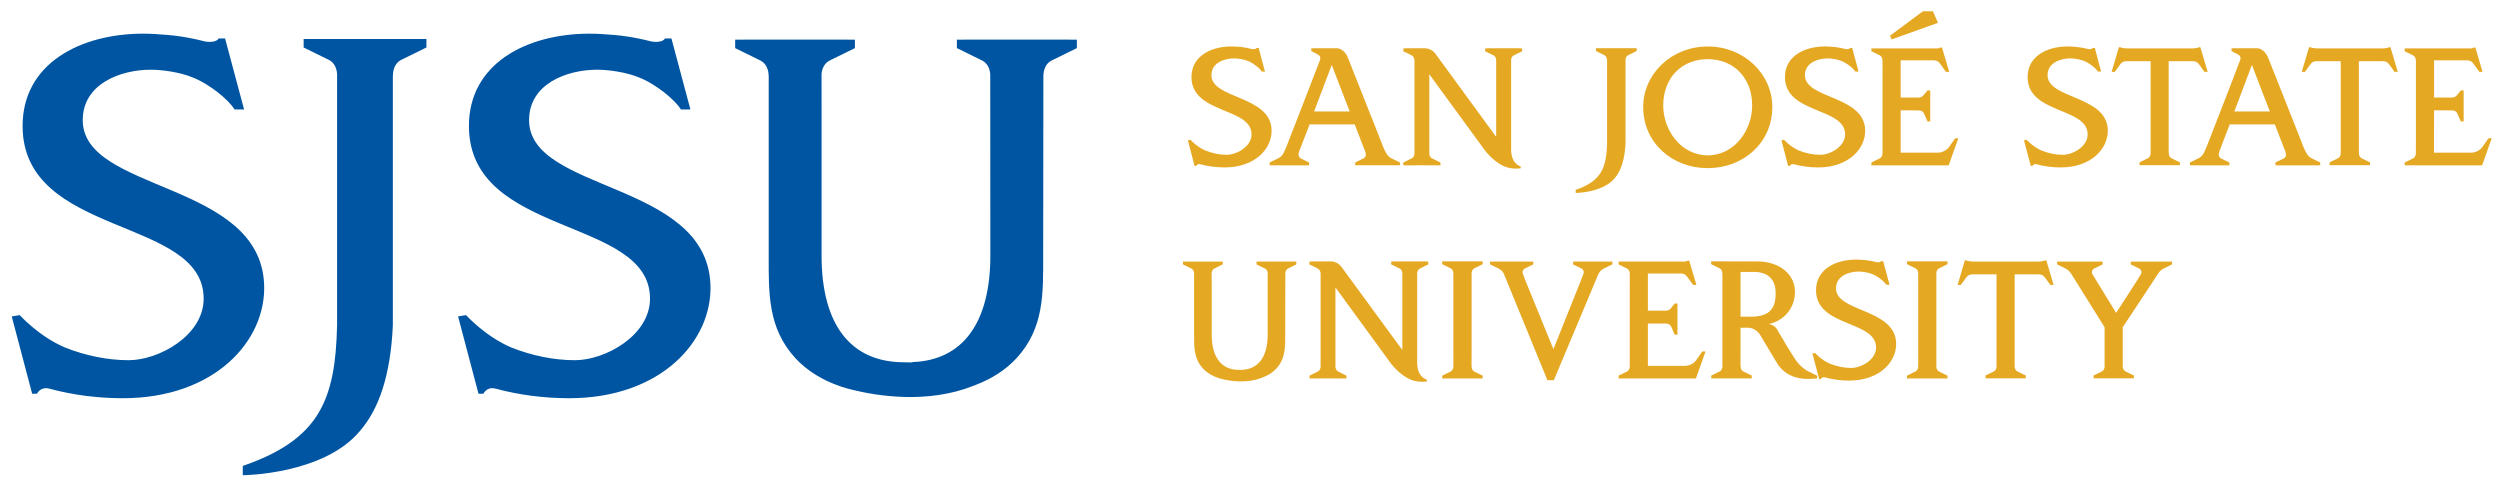 <svg width="199" height="39" viewBox="0 0 199 39" fill="none" xmlns="http://www.w3.org/2000/svg">
<path d="M11.344 2.68C6.383 2.698 1.799 5.06 1.799 10.024C1.799 18.927 16.211 17.218 16.211 23.77C16.211 26.712 12.636 28.672 10.243 28.672C8.555 28.672 6.824 28.31 5.206 27.675C3.106 26.794 1.571 25.083 1.571 25.083L0.934 25.187L2.56 31.343H2.946C2.946 31.343 3.205 30.757 3.902 30.933L3.9 30.93C5.807 31.448 7.79 31.698 9.777 31.698C17.097 31.698 21.215 27.114 21.024 22.624C20.67 14.386 6.586 15.316 6.586 9.563C6.586 6.661 9.608 5.549 12.003 5.549C12.896 5.549 14.31 5.74 15.336 6.164C16.126 6.459 17.572 7.351 18.461 8.419C18.586 8.592 18.671 8.707 18.671 8.707H18.687C18.687 8.709 18.692 8.708 18.692 8.711H18.99L19.43 8.715L17.917 3.064H17.4C17.176 3.454 16.342 3.305 16.342 3.305C14.832 2.926 13.871 2.798 12.34 2.708C12.007 2.689 11.674 2.679 11.344 2.68ZM46.873 2.68C41.913 2.698 37.327 5.06 37.327 10.024C37.327 18.927 51.741 17.218 51.741 23.77C51.741 26.712 48.164 28.672 45.771 28.672C44.083 28.672 42.354 28.31 40.736 27.675C38.636 26.794 37.098 25.083 37.098 25.083L36.463 25.187L38.089 31.343H38.477C38.477 31.343 38.734 30.757 39.429 30.933V30.93C41.336 31.448 43.317 31.698 45.306 31.698C52.624 31.698 56.742 27.114 56.55 22.624C56.199 14.386 42.115 15.316 42.115 9.563C42.115 6.661 45.137 5.549 47.532 5.549C48.424 5.549 49.841 5.74 50.864 6.164C51.653 6.459 53.101 7.351 53.989 8.419C54.115 8.592 54.199 8.707 54.199 8.707H54.217C54.217 8.707 54.219 8.708 54.221 8.711H54.517L54.958 8.715L53.446 3.064H52.928C52.704 3.454 51.87 3.305 51.87 3.305C50.362 2.926 49.402 2.798 47.869 2.708C47.536 2.689 47.203 2.679 46.873 2.68ZM24.17 3.107V3.781L26.143 4.75C26.143 4.75 26.146 4.751 26.148 4.752L26.218 4.786C26.632 5.018 26.812 5.464 26.832 5.929V25.857C26.704 31.865 25.417 34.983 19.325 37.087V37.829C19.325 37.829 25.742 37.789 28.645 34.315H28.642C30.166 32.562 31.087 29.88 31.27 25.915V6.026C31.272 6.022 31.278 6.018 31.278 6.018C31.278 5.52 31.456 5.034 31.895 4.786L31.967 4.752L31.971 4.75L33.943 3.779V3.107L24.17 3.107ZM59.15 3.154V3.156H58.519V3.829L60.492 4.799C60.492 4.799 60.491 4.801 60.495 4.802L60.566 4.836C61.005 5.084 61.186 5.569 61.186 6.066C61.186 6.066 61.189 6.071 61.189 6.072V20.343C61.189 23.317 61.108 26.087 63.291 28.488C64.256 29.538 65.504 30.276 66.863 30.741C66.863 30.741 67.068 30.817 67.462 30.928C67.625 30.969 67.79 31.015 67.956 31.054C69.847 31.513 73.849 32.167 77.504 30.702C77.523 30.693 77.542 30.685 77.56 30.677C77.606 30.66 77.66 30.647 77.706 30.628H77.693C78.921 30.157 80.052 29.456 80.938 28.488C83.125 26.087 83.037 23.317 83.037 20.343L83.053 6.045V6.019C83.069 5.538 83.244 5.074 83.667 4.836L83.739 4.802C83.739 4.801 83.747 4.798 83.747 4.798L85.719 3.829V3.155H85.088V3.154H76.793V3.155H76.167V3.829L78.138 4.798C78.138 4.798 78.14 4.801 78.14 4.802L78.215 4.836C78.603 5.057 78.788 5.465 78.823 5.902V6.022L78.832 20.343C78.832 25.686 76.645 28.683 72.623 28.821L72.611 28.85C72.394 28.847 72.176 28.837 71.96 28.837C67.71 28.837 65.397 25.839 65.397 20.343V8.942C65.397 7.308 65.392 6.422 65.395 5.874C65.436 5.447 65.623 5.053 66.004 4.836L66.076 4.802L66.081 4.798L68.051 3.829V3.155H67.438V3.154L59.15 3.154Z" fill="#0055A2"/>
<path d="M153.064 0.899L150.446 2.842L150.574 3.137L154.261 1.817L153.862 0.899H153.064ZM135.937 3.7C133.047 3.696 130.797 5.892 130.797 8.518C130.797 11.392 133.143 13.382 135.913 13.382H135.929H135.96C138.73 13.382 141.076 11.392 141.076 8.518C141.076 5.892 138.826 3.696 135.937 3.7ZM98.337 3.706C96.565 3.603 94.841 4.378 94.841 6.133C94.841 9.09 99.622 8.521 99.622 10.697C99.622 11.672 98.433 12.322 97.642 12.322C97.084 12.322 96.509 12.202 95.975 11.991C95.272 11.699 94.761 11.13 94.761 11.13L94.554 11.166L95.088 13.209H95.216C95.216 13.209 95.304 13.017 95.535 13.073C96.174 13.245 96.829 13.327 97.491 13.327C99.917 13.327 101.282 11.806 101.218 10.316V10.314C101.098 7.582 96.429 7.891 96.429 5.98C96.429 5.017 97.427 4.649 98.225 4.649C98.52 4.649 98.991 4.712 99.335 4.852C99.59 4.949 100.077 5.247 100.372 5.6C100.412 5.659 100.436 5.697 100.436 5.697H100.444V5.698H100.548L100.691 5.7L100.189 3.823H100.013C99.941 3.954 99.662 3.906 99.662 3.906C99.167 3.779 98.848 3.736 98.337 3.706ZM145.586 3.706C143.814 3.603 142.082 4.378 142.082 6.133C142.082 9.09 146.871 8.521 146.871 10.697C146.871 11.672 145.682 12.322 144.891 12.322C144.325 12.322 143.75 12.202 143.215 11.991C142.521 11.699 142.01 11.13 142.01 11.13L141.803 11.166L142.337 13.209H142.465C142.465 13.209 142.553 13.017 142.784 13.073V13.072C143.415 13.245 144.077 13.327 144.732 13.327C147.166 13.327 148.531 11.806 148.467 10.316V10.314C148.347 7.582 143.67 7.891 143.67 5.98C143.67 5.017 144.676 4.649 145.474 4.649C145.769 4.649 146.24 4.712 146.576 4.852C146.839 4.949 147.318 5.247 147.613 5.6C147.653 5.659 147.685 5.697 147.685 5.697H147.693V5.698H147.789L147.94 5.7L147.438 3.823H147.262C147.19 3.954 146.911 3.906 146.911 3.906C146.408 3.779 146.089 3.736 145.586 3.706ZM164.893 3.706C163.129 3.603 161.397 4.378 161.397 6.133C161.397 9.09 166.177 8.521 166.177 10.697C166.177 11.672 164.996 12.322 164.198 12.322C163.639 12.322 163.065 12.202 162.53 11.991C161.828 11.699 161.325 11.13 161.325 11.13L161.109 11.166L161.652 13.209H161.78C161.78 13.209 161.86 13.017 162.099 13.073V13.072C162.73 13.245 163.384 13.327 164.046 13.327C166.473 13.327 167.838 11.806 167.782 10.316V10.314C167.662 7.582 162.985 7.891 162.985 5.98C162.985 5.017 163.991 4.649 164.781 4.649C165.076 4.649 165.547 4.712 165.89 4.852C166.154 4.949 166.632 5.247 166.928 5.6C166.968 5.659 167 5.697 167 5.697V5.698H167.103L167.247 5.7L166.752 3.823H166.577C166.505 3.954 166.225 3.906 166.225 3.906C165.723 3.779 165.403 3.736 164.893 3.706ZM168.668 3.756L168.66 3.765L168.085 5.719H168.34L168.795 5.092C168.915 4.934 169.075 4.872 169.242 4.872H171.19V12.183C171.19 12.348 171.134 12.51 170.982 12.591L170.958 12.604L170.304 12.925V13.15H173.52V12.925L172.866 12.604L172.842 12.591C172.69 12.51 172.634 12.349 172.634 12.185C172.634 12.185 172.634 12.181 172.626 12.18V4.872H174.566C174.733 4.872 174.901 4.934 175.021 5.092L175.476 5.719H175.731L175.148 3.758V3.756H175.069C174.901 3.825 174.685 3.859 174.358 3.854H169.458C169.178 3.859 168.915 3.825 168.747 3.756H168.668ZM183.8 3.756V3.765L183.217 5.719H183.473L183.928 5.092C184.047 4.934 184.215 4.872 184.383 4.872H186.322V12.183C186.322 12.348 186.258 12.51 186.123 12.591L186.099 12.604H186.091L185.436 12.925V13.15H188.653V12.925L187.998 12.604L187.974 12.591C187.831 12.51 187.767 12.349 187.767 12.185V12.18V4.872H189.706C189.866 4.872 190.033 4.934 190.153 5.092L190.608 5.719H190.863L190.281 3.758V3.756H190.201C190.033 3.825 189.826 3.859 189.491 3.854H184.598C184.319 3.859 184.047 3.825 183.88 3.756H183.8ZM154.469 3.782C154.285 3.881 154.15 3.853 153.91 3.853H149.098V3.854H148.962V4.079L149.616 4.398V4.4L149.64 4.411C149.784 4.492 149.848 4.656 149.848 4.821V4.827C149.856 5.247 149.848 5.706 149.848 5.851V11.193V12.192C149.848 12.359 149.784 12.518 149.64 12.601L149.616 12.613L148.962 12.936V13.159H155.115L155.882 11.008H155.634L155.131 11.719L155.123 11.72V11.725C155.084 11.783 154.82 12.119 154.277 12.155H151.292V8.783C151.292 8.783 152.162 8.786 152.721 8.786C152.881 8.786 153.048 8.846 153.128 8.992L153.144 9.015V9.017L153.431 9.67H153.647V7.198H153.431L153.136 7.553C152.992 7.721 152.881 7.762 152.713 7.762H151.292V4.805H153.95C154.11 4.805 154.277 4.869 154.397 5.026L154.9 5.719H155.155L154.629 3.94L154.589 3.782H154.469ZM196.921 3.782C196.738 3.881 196.602 3.853 196.363 3.853H191.558V3.854H191.414V4.079L192.069 4.398V4.4L192.093 4.411C192.244 4.492 192.3 4.656 192.3 4.821C192.3 4.821 192.3 4.826 192.308 4.827V5.851V11.193C192.308 11.344 192.308 11.795 192.3 12.192C192.3 12.359 192.244 12.518 192.093 12.601L192.069 12.613L191.414 12.936V13.159H197.576L198.342 11.008H198.086L197.584 11.719V11.72L197.576 11.725C197.536 11.783 197.272 12.119 196.738 12.155H193.745L193.753 8.783C193.753 8.783 194.615 8.786 195.173 8.786C195.341 8.786 195.501 8.846 195.58 8.992L195.596 9.015V9.017L195.884 9.67H196.107V7.198H195.884L195.596 7.553C195.445 7.721 195.341 7.762 195.173 7.762H193.753V4.805H196.402C196.57 4.805 196.738 4.869 196.849 5.026L197.36 5.719H197.608L197.089 3.94L197.041 3.782H196.921ZM127.037 3.837V4.061L127.692 4.383V4.384L127.716 4.397C127.852 4.473 127.907 4.621 127.923 4.774V11.388C127.875 13.381 127.452 14.416 125.425 15.116V15.36C125.425 15.36 127.556 15.347 128.522 14.195C129.025 13.612 129.328 12.724 129.392 11.408V4.807V4.805C129.392 4.638 129.448 4.477 129.599 4.397L129.623 4.384V4.383L130.278 4.061V3.837H127.037ZM104.379 3.84V4.065L104.89 4.33C105.009 4.399 105.097 4.488 105.097 4.629C105.089 4.722 105.073 4.779 105.073 4.779C104.73 5.699 102.607 11.14 102.607 11.14C102.463 11.502 102.343 11.86 102.168 12.18C102.16 12.198 102.144 12.216 102.136 12.231C102.136 12.244 102.128 12.255 102.12 12.27C102.008 12.445 101.873 12.529 101.745 12.601L101.066 12.933V13.159H104.203V12.933L103.549 12.612L103.517 12.601C103.509 12.596 103.509 12.59 103.501 12.585C103.501 12.585 103.493 12.582 103.493 12.578C103.357 12.473 103.365 12.29 103.365 12.29V12.216C103.381 12.171 103.389 12.123 103.405 12.074C103.445 11.954 104.243 9.904 104.243 9.904H107.835L108.673 12.071L108.697 12.15C108.768 12.364 108.681 12.497 108.617 12.553V12.554C108.609 12.561 108.609 12.565 108.601 12.566C108.585 12.578 108.569 12.589 108.553 12.601L108.529 12.612L107.874 12.933V13.157H111.434V12.933L110.756 12.601C110.612 12.518 110.452 12.419 110.341 12.18C110.125 11.822 110.053 11.556 109.886 11.14L107.292 4.591C106.997 3.851 106.43 3.84 106.43 3.84H104.379ZM111.833 3.84V3.854H111.705V4.079L112.36 4.4L112.376 4.412C112.528 4.493 112.591 4.66 112.591 4.824V12.221C112.583 12.376 112.528 12.526 112.384 12.602L112.368 12.613H112.36L111.705 12.938V13.159H112.783V13.155H113.581V13.159H114.659V12.938L114.004 12.613L113.972 12.602C113.844 12.527 113.781 12.382 113.773 12.231V5.912L118.218 11.994C118.218 11.994 119.12 13.206 120.221 13.382C120.221 13.382 120.613 13.456 121.044 13.402V13.246C121.004 13.23 120.964 13.217 120.916 13.196C120.405 12.942 120.301 12.352 120.285 11.984V4.807C120.285 4.646 120.341 4.493 120.485 4.412L120.509 4.4L121.163 4.079V3.854H121.02V3.84H118.338V3.854H118.218V4.079L118.865 4.4H118.873L118.897 4.412C119.04 4.493 119.096 4.652 119.096 4.811V10.895L114.252 4.267C113.932 3.836 113.413 3.84 113.413 3.84H111.833ZM177.631 3.84V4.065L178.141 4.33C178.261 4.399 178.341 4.488 178.349 4.629C178.341 4.722 178.317 4.779 178.317 4.779C177.982 5.699 175.859 11.14 175.859 11.14C175.715 11.502 175.587 11.86 175.42 12.18C175.412 12.198 175.396 12.216 175.388 12.231C175.38 12.244 175.372 12.255 175.364 12.27C175.26 12.445 175.124 12.529 174.997 12.601L174.318 12.933V13.159H177.455V12.933L176.793 12.612L176.769 12.601C176.761 12.596 176.753 12.59 176.753 12.585C176.753 12.585 176.745 12.582 176.745 12.578C176.609 12.473 176.609 12.29 176.609 12.29H176.617C176.609 12.266 176.617 12.242 176.617 12.216C176.625 12.171 176.641 12.123 176.657 12.074C176.689 11.954 177.487 9.904 177.487 9.904H181.078L181.916 12.071L181.94 12.15C182.012 12.364 181.932 12.497 181.869 12.553V12.557C181.861 12.561 181.853 12.565 181.853 12.566C181.837 12.578 181.821 12.589 181.805 12.601L181.781 12.612L181.126 12.933V13.159H184.686V12.933L184.008 12.601C183.864 12.518 183.704 12.419 183.593 12.18C183.377 11.822 183.305 11.556 183.138 11.14L180.544 4.591C180.24 3.851 179.682 3.84 179.682 3.84H177.631ZM135.937 4.708C138.091 4.716 139.472 6.283 139.472 8.392C139.472 10.341 138.107 12.341 135.937 12.37C133.766 12.341 132.393 10.341 132.393 8.392C132.393 6.283 133.774 4.716 135.937 4.708ZM106.007 5.17L107.436 8.875H104.602L106.007 5.17ZM179.251 5.17L180.679 8.875H177.854L179.251 5.17ZM148.052 20.673C146.288 20.57 144.556 21.344 144.556 23.101C144.556 26.053 149.337 25.489 149.337 27.663C149.337 28.639 148.148 29.289 147.358 29.289C146.791 29.289 146.224 29.169 145.682 28.957C144.987 28.667 144.476 28.1 144.476 28.1L144.269 28.133L144.804 30.177H144.931C144.931 30.177 145.019 29.981 145.251 30.039C145.881 30.212 146.544 30.295 147.198 30.295C149.632 30.295 150.997 28.773 150.933 27.282C150.814 24.548 146.145 24.856 146.145 22.948C146.145 21.986 147.142 21.617 147.94 21.617C148.236 21.617 148.707 21.678 149.042 21.82C149.305 21.92 149.784 22.215 150.079 22.569C150.127 22.626 150.151 22.665 150.151 22.665H150.159L150.255 22.666L150.407 22.667L149.904 20.792H149.728C149.656 20.922 149.377 20.871 149.377 20.871C148.882 20.744 148.563 20.703 148.052 20.673ZM156.4 20.724V20.733L155.826 22.683H156.073L156.536 22.061C156.656 21.902 156.815 21.841 156.983 21.841V21.839H158.923V29.148V29.149C158.923 29.316 158.867 29.477 158.723 29.559L158.699 29.569V29.572L158.045 29.892V30.115H161.253V29.892L160.599 29.572V29.57V29.569L160.575 29.559C160.431 29.477 160.367 29.316 160.367 29.15V29.148V21.838H162.307V21.841C162.474 21.841 162.642 21.902 162.754 22.061L163.216 22.683H163.464L162.889 20.724H162.801C162.634 20.794 162.426 20.827 162.091 20.823H157.199C156.919 20.827 156.656 20.794 156.488 20.724H156.4ZM134.348 20.748C134.157 20.848 134.029 20.82 133.782 20.82H128.977V20.823H128.841V21.046L129.496 21.368L129.52 21.38C129.663 21.462 129.727 21.622 129.727 21.788V21.795C129.735 22.215 129.727 22.672 129.727 22.82V28.161V29.161C129.727 29.327 129.663 29.488 129.52 29.569L129.496 29.58L128.841 29.904V30.128H134.995L135.761 27.974H135.514H135.506L135.003 28.686V28.687L134.995 28.694C134.963 28.751 134.699 29.087 134.157 29.121H131.172V25.751C131.172 25.751 132.042 25.753 132.6 25.753C132.76 25.753 132.928 25.813 133.007 25.959L133.015 25.983C133.015 25.984 133.023 25.985 133.023 25.985L133.303 26.639H133.526V24.162H133.303L133.015 24.523C132.872 24.688 132.76 24.729 132.592 24.729H131.172V21.772H133.829C133.989 21.772 134.157 21.835 134.268 21.994L134.779 22.683H135.035L134.508 20.909L134.46 20.748H134.348ZM136.208 20.803V21.028L136.862 21.35L136.894 21.363C137.038 21.444 137.094 21.606 137.094 21.769C137.094 21.769 137.102 21.775 137.102 21.776V22.801V28.139V29.158C137.102 29.323 137.038 29.483 136.894 29.564L136.87 29.576L136.216 29.896V30.122H137.293V30.12H138.363V30.122H139.44V29.896L138.786 29.576H138.778L138.762 29.564C138.61 29.483 138.554 29.321 138.554 29.157C138.554 29.157 138.554 29.154 138.546 29.152C138.538 28.767 138.546 28.337 138.546 28.137V26.086H138.922L138.914 26.091C138.914 26.091 138.922 26.087 138.945 26.086H139.201C139.44 26.112 139.784 26.217 140.055 26.58L140.207 26.826V26.828L141.531 29.034C141.763 29.347 142.465 30.3 144.317 30.147L144.421 30.141C144.516 30.141 144.596 30.134 144.644 30.128V29.905L143.974 29.576C143.782 29.489 143.599 29.357 143.431 29.213C143.311 29.104 143.128 28.9 143.128 28.9C142.896 28.704 141.531 26.353 141.531 26.353C141.332 25.915 140.973 25.817 140.781 25.794C141.907 25.576 142.88 24.609 142.88 23.21C142.88 21.922 141.755 20.806 139.847 20.806H137.285V20.803H136.208ZM114.802 20.804V21.029L115.465 21.352L115.481 21.363C115.632 21.445 115.688 21.606 115.688 21.771V21.774V28.147C115.688 28.323 115.696 28.788 115.688 29.158C115.688 29.323 115.624 29.489 115.481 29.57L115.457 29.58L114.802 29.905V30.128H118.019V29.905L117.364 29.58L117.34 29.57C117.197 29.489 117.141 29.327 117.141 29.161H117.133C117.133 28.782 117.141 28.314 117.141 28.147V21.771C117.141 21.606 117.197 21.445 117.34 21.363L117.364 21.352L118.019 21.029V20.806V20.804H114.802ZM151.803 20.804V21.029L152.458 21.352L152.482 21.363C152.625 21.445 152.689 21.606 152.689 21.771V28.147C152.689 28.323 152.697 28.786 152.689 29.157C152.689 29.321 152.625 29.488 152.474 29.569L152.45 29.58L151.795 29.905V30.128H155.02V29.905L154.365 29.58L154.341 29.569C154.19 29.488 154.134 29.327 154.134 29.161C154.126 28.782 154.134 28.314 154.134 28.147V21.771C154.134 21.606 154.19 21.445 154.341 21.363L154.365 21.352L155.02 21.029V20.804H151.803ZM104.363 20.806V20.823H104.227V21.046L104.882 21.368L104.905 21.38C105.049 21.462 105.121 21.624 105.121 21.79V29.188C105.113 29.343 105.057 29.492 104.913 29.569L104.897 29.58H104.89L104.235 29.905V30.128H105.313V30.122H106.111V30.128H107.18V29.905L106.534 29.58H106.526L106.51 29.569C106.374 29.493 106.31 29.35 106.302 29.199V22.881L110.74 28.962C110.74 28.962 111.65 30.173 112.751 30.349C112.751 30.349 113.134 30.425 113.573 30.37V30.214C113.533 30.201 113.485 30.183 113.437 30.162C112.927 29.909 112.823 29.319 112.807 28.95V21.774C112.815 21.614 112.871 21.459 113.014 21.38L113.038 21.368L113.693 21.046V20.823H113.549V20.806H110.867V20.823H110.74V21.046L111.394 21.368L111.426 21.38C111.57 21.462 111.626 21.619 111.626 21.779V27.861L106.773 21.234C106.462 20.803 105.943 20.806 105.943 20.806H104.363ZM118.865 20.819V20.822H118.609V21.044L119.288 21.378C119.431 21.456 119.575 21.551 119.695 21.768L123.175 30.264H123.685L127.237 21.803C127.245 21.801 127.245 21.8 127.245 21.8C127.357 21.561 127.516 21.46 127.66 21.378L128.346 21.044V20.822H127.652V20.819H125.513V20.823H125.218V21.046L125.872 21.368L125.904 21.38C125.904 21.383 125.912 21.388 125.92 21.394C125.92 21.394 126.12 21.521 126.056 21.756C126.048 21.768 126.048 21.78 126.048 21.791C126.04 21.801 126.04 21.813 126.032 21.821C126.024 21.851 126.016 21.869 126.016 21.869C125.96 22.021 125.888 22.199 125.8 22.426L123.653 27.794L121.395 22.266C121.347 22.137 121.275 21.943 121.203 21.738C121.171 21.579 121.259 21.474 121.307 21.425C121.307 21.424 121.307 21.422 121.315 21.42C121.315 21.417 121.323 21.414 121.323 21.411C121.339 21.4 121.355 21.388 121.371 21.378L121.395 21.368V21.366L122.049 21.044V20.822H121.323V20.819H118.865ZM100.228 20.82V20.823H100.021V21.046L100.675 21.368L100.707 21.38C100.835 21.452 100.899 21.587 100.907 21.733V21.771V26.623C100.907 28.396 100.181 29.389 98.848 29.438L98.84 29.446C98.768 29.444 98.696 29.442 98.624 29.442C97.219 29.442 96.453 28.447 96.453 26.623V22.741C96.453 22.2 96.445 21.906 96.445 21.724C96.461 21.582 96.525 21.451 96.653 21.38L96.677 21.369L97.331 21.046V20.823H97.124V20.822H94.378V20.823H94.163V21.046L94.825 21.368L94.841 21.38C94.993 21.462 95.049 21.622 95.049 21.788V21.791V26.623C95.049 27.609 95.025 28.529 95.751 29.325C96.07 29.675 96.485 29.917 96.932 30.072C96.932 30.072 97.004 30.099 97.132 30.134C97.188 30.148 97.243 30.164 97.299 30.178C97.93 30.331 99.255 30.546 100.468 30.059C100.468 30.058 100.476 30.055 100.484 30.053C100.5 30.047 100.524 30.042 100.532 30.035C100.939 29.879 101.314 29.646 101.609 29.325C102.328 28.529 102.304 27.609 102.304 26.623L102.312 21.78V21.776C102.312 21.613 102.375 21.458 102.511 21.38L102.535 21.369L103.189 21.046V20.823H102.982V20.82H100.228ZM163.751 20.822V21.046L164.43 21.38C164.573 21.462 164.717 21.567 164.869 21.796V21.798C164.972 21.946 165.068 22.106 165.172 22.278L167.526 26.049V28.139V29.186C167.518 29.338 167.462 29.482 167.327 29.557L167.303 29.569V29.572L166.648 29.891V30.115H169.857V29.891L169.202 29.572V29.569L169.178 29.557C169.035 29.476 168.971 29.316 168.971 29.15V29.148V26.047L171.301 22.521L171.772 21.798C171.916 21.561 172.068 21.46 172.219 21.378L172.898 21.044V20.822H172.451V20.823H169.609V21.046L170.264 21.368L170.288 21.38C170.296 21.383 170.304 21.389 170.312 21.394C170.312 21.394 170.551 21.546 170.423 21.821C170.32 22.021 168.444 24.903 168.444 24.903L166.553 21.821C166.457 21.618 166.561 21.483 166.624 21.425C166.624 21.424 166.624 21.424 166.632 21.422C166.632 21.419 166.632 21.414 166.64 21.411C166.656 21.4 166.672 21.388 166.688 21.378L166.712 21.368L167.367 21.046V20.822H163.751ZM139.712 21.64C140.59 21.685 141.316 22.104 141.34 23.255C141.38 24.855 140.542 25.137 139.584 25.207H138.546V21.648L139.712 21.643V21.64Z" fill="#E5A823"/>
</svg>
